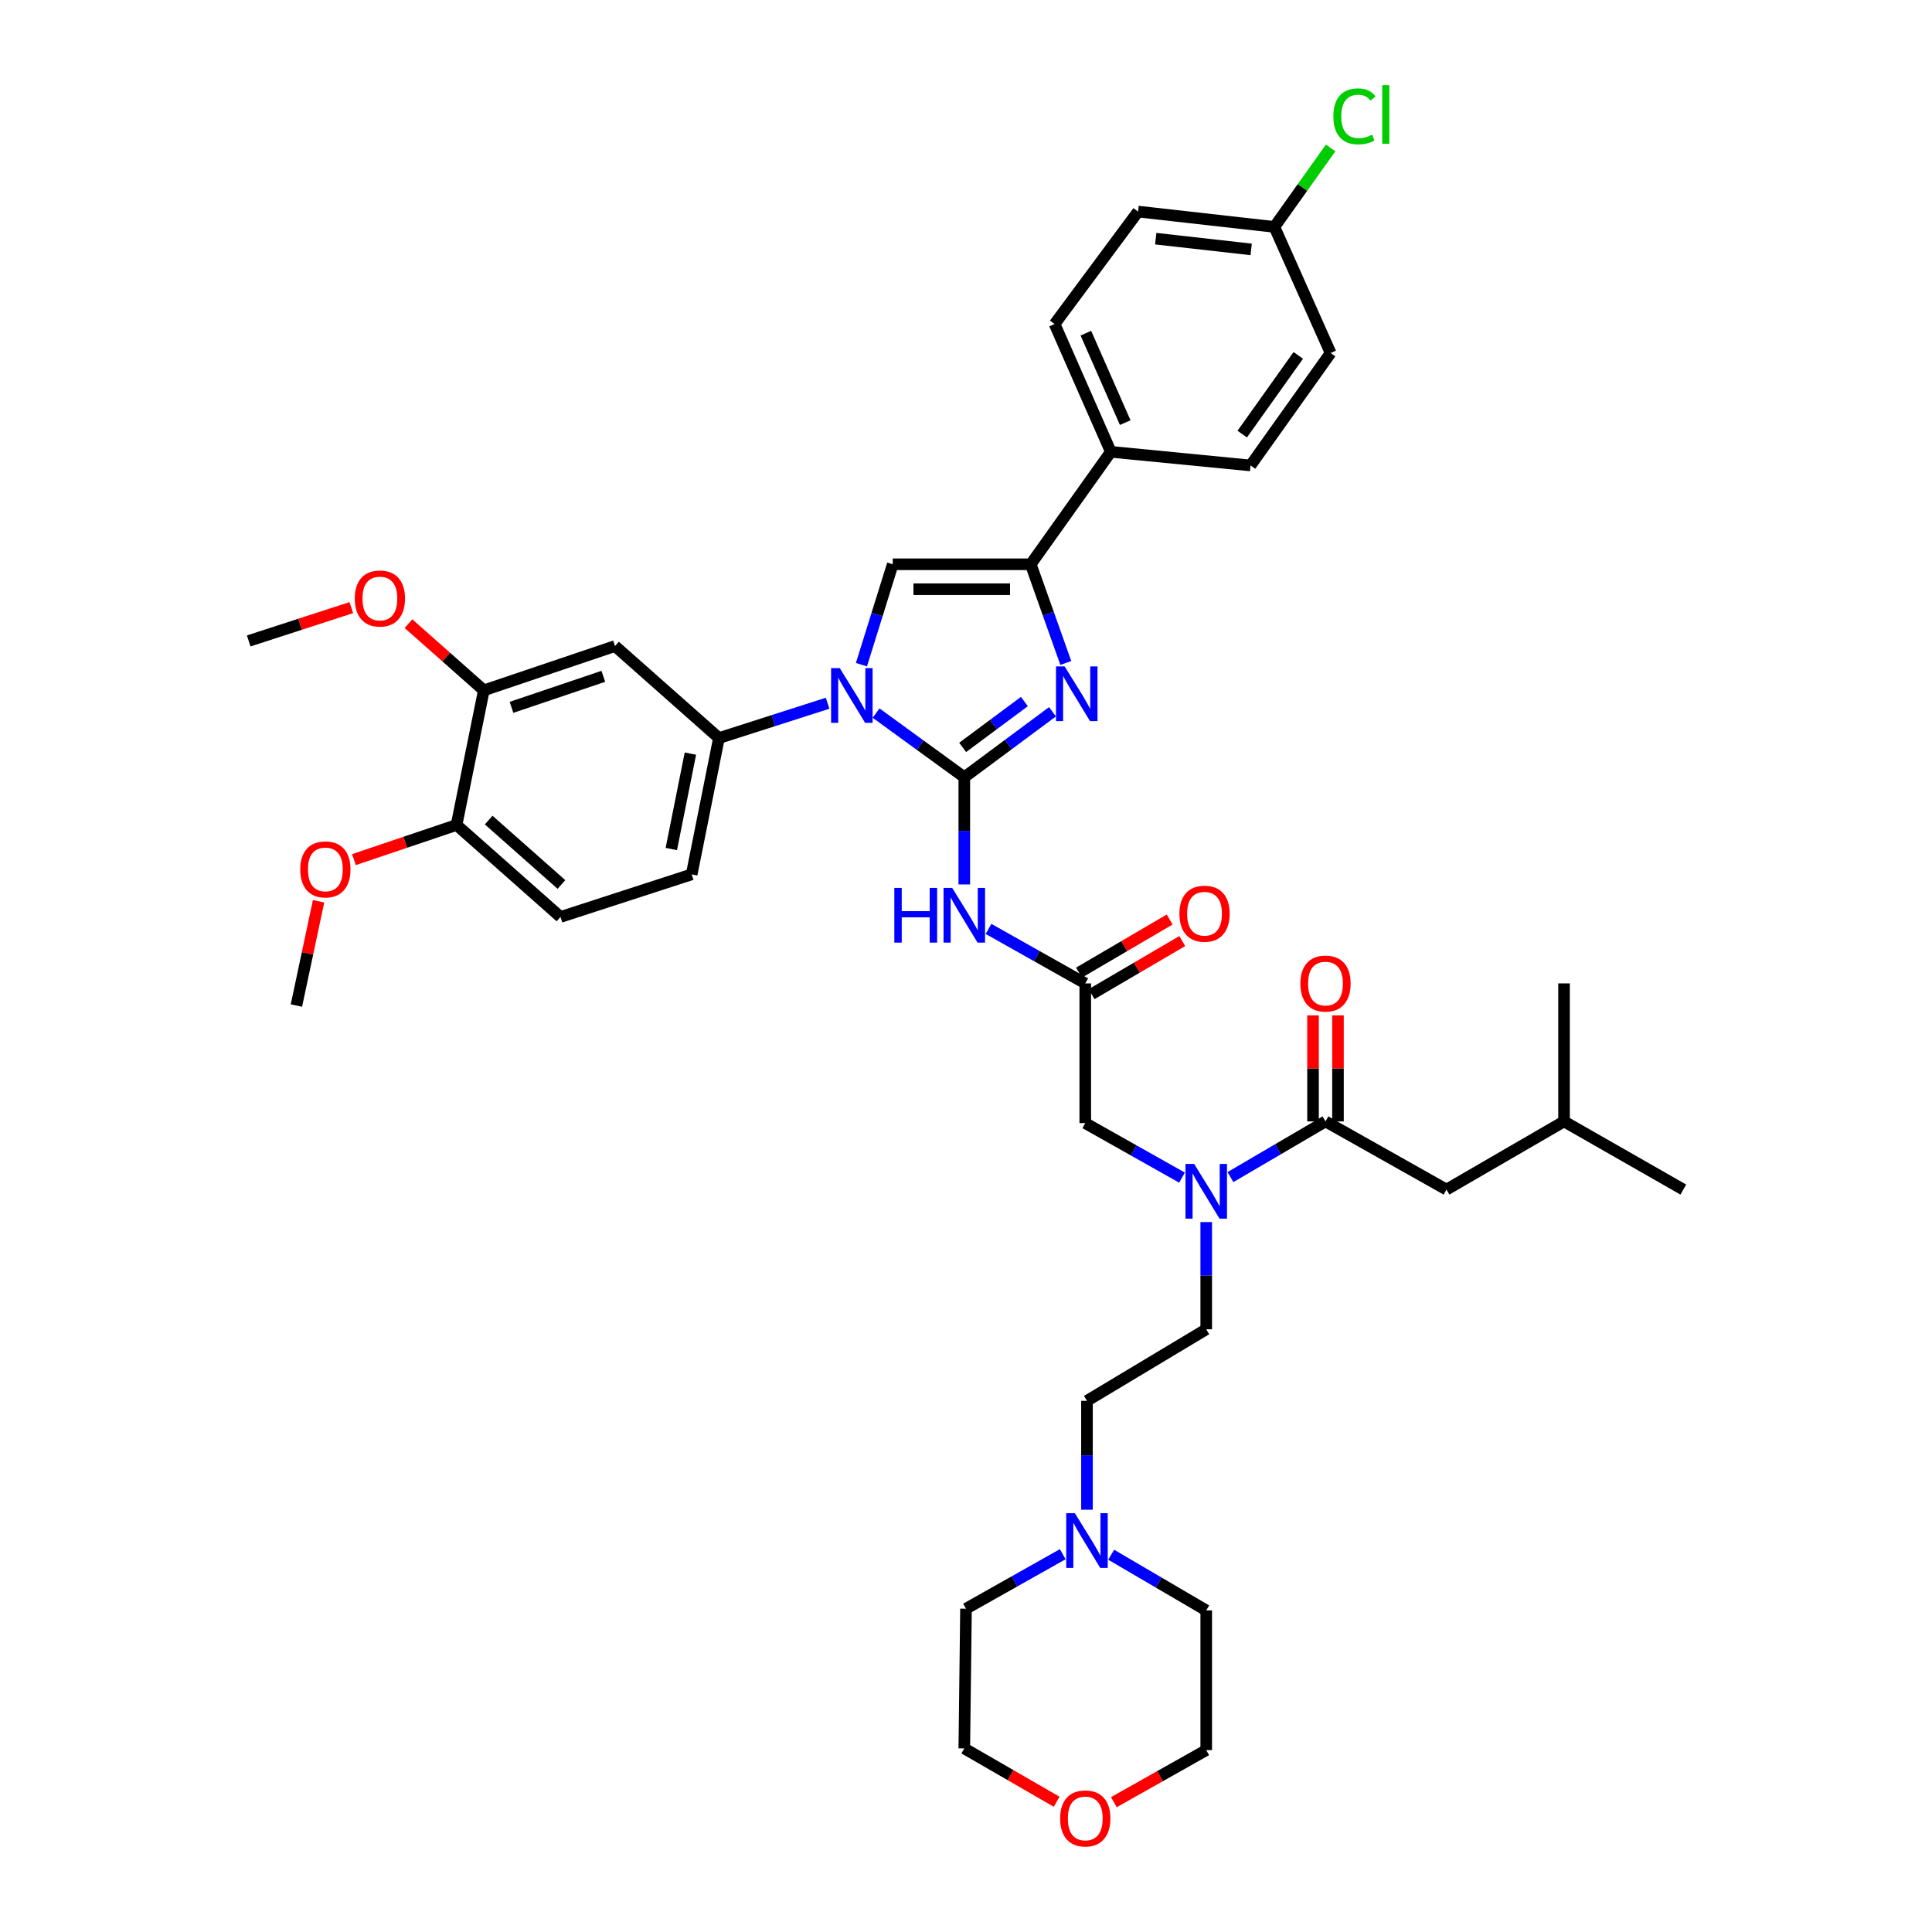 <?xml version='1.0' encoding='iso-8859-1'?>
<svg version='1.1' baseProfile='full'
              xmlns='http://www.w3.org/2000/svg'
                      xmlns:rdkit='http://www.rdkit.org/xml'
                      xmlns:xlink='http://www.w3.org/1999/xlink'
                  xml:space='preserve'
width='1000px' height='1000px' viewBox='0 0 1000 1000'>
<!-- END OF HEADER -->
<rect style='opacity:1.0;fill:#FFFFFF;stroke:none' width='1000' height='1000' x='0' y='0'> </rect>
<path class='bond-0' d='M 611.808,609.539 L 586.77,595.432' style='fill:none;fill-rule:evenodd;stroke:#0000FF;stroke-width:6px;stroke-linecap:butt;stroke-linejoin:miter;stroke-opacity:1' />
<path class='bond-0' d='M 586.77,595.432 L 561.731,581.325' style='fill:none;fill-rule:evenodd;stroke:#000000;stroke-width:6px;stroke-linecap:butt;stroke-linejoin:miter;stroke-opacity:1' />
<path class='bond-1' d='M 636.873,609.263 L 661.474,594.853' style='fill:none;fill-rule:evenodd;stroke:#0000FF;stroke-width:6px;stroke-linecap:butt;stroke-linejoin:miter;stroke-opacity:1' />
<path class='bond-1' d='M 661.474,594.853 L 686.076,580.443' style='fill:none;fill-rule:evenodd;stroke:#000000;stroke-width:6px;stroke-linecap:butt;stroke-linejoin:miter;stroke-opacity:1' />
<path class='bond-2' d='M 624.345,632.548 L 624.345,660.289' style='fill:none;fill-rule:evenodd;stroke:#0000FF;stroke-width:6px;stroke-linecap:butt;stroke-linejoin:miter;stroke-opacity:1' />
<path class='bond-2' d='M 624.345,660.289 L 624.345,688.031' style='fill:none;fill-rule:evenodd;stroke:#000000;stroke-width:6px;stroke-linecap:butt;stroke-linejoin:miter;stroke-opacity:1' />
<path class='bond-3' d='M 748.696,615.72 L 809.545,580.443' style='fill:none;fill-rule:evenodd;stroke:#000000;stroke-width:6px;stroke-linecap:butt;stroke-linejoin:miter;stroke-opacity:1' />
<path class='bond-4' d='M 748.696,615.72 L 686.076,580.443' style='fill:none;fill-rule:evenodd;stroke:#000000;stroke-width:6px;stroke-linecap:butt;stroke-linejoin:miter;stroke-opacity:1' />
<path class='bond-5' d='M 692.532,580.443 L 692.532,552.998' style='fill:none;fill-rule:evenodd;stroke:#000000;stroke-width:6px;stroke-linecap:butt;stroke-linejoin:miter;stroke-opacity:1' />
<path class='bond-5' d='M 692.532,552.998 L 692.532,525.552' style='fill:none;fill-rule:evenodd;stroke:#FF0000;stroke-width:6px;stroke-linecap:butt;stroke-linejoin:miter;stroke-opacity:1' />
<path class='bond-5' d='M 679.62,580.443 L 679.62,552.998' style='fill:none;fill-rule:evenodd;stroke:#000000;stroke-width:6px;stroke-linecap:butt;stroke-linejoin:miter;stroke-opacity:1' />
<path class='bond-5' d='M 679.62,552.998 L 679.62,525.552' style='fill:none;fill-rule:evenodd;stroke:#FF0000;stroke-width:6px;stroke-linecap:butt;stroke-linejoin:miter;stroke-opacity:1' />
<path class='bond-6' d='M 809.545,580.443 L 871.276,615.72' style='fill:none;fill-rule:evenodd;stroke:#000000;stroke-width:6px;stroke-linecap:butt;stroke-linejoin:miter;stroke-opacity:1' />
<path class='bond-7' d='M 809.545,580.443 L 809.545,509.006' style='fill:none;fill-rule:evenodd;stroke:#000000;stroke-width:6px;stroke-linecap:butt;stroke-linejoin:miter;stroke-opacity:1' />
<path class='bond-8' d='M 562.613,781.423 L 562.613,753.248' style='fill:none;fill-rule:evenodd;stroke:#0000FF;stroke-width:6px;stroke-linecap:butt;stroke-linejoin:miter;stroke-opacity:1' />
<path class='bond-8' d='M 562.613,753.248 L 562.613,725.073' style='fill:none;fill-rule:evenodd;stroke:#000000;stroke-width:6px;stroke-linecap:butt;stroke-linejoin:miter;stroke-opacity:1' />
<path class='bond-9' d='M 575.142,804.728 L 599.743,819.136' style='fill:none;fill-rule:evenodd;stroke:#0000FF;stroke-width:6px;stroke-linecap:butt;stroke-linejoin:miter;stroke-opacity:1' />
<path class='bond-9' d='M 599.743,819.136 L 624.345,833.543' style='fill:none;fill-rule:evenodd;stroke:#000000;stroke-width:6px;stroke-linecap:butt;stroke-linejoin:miter;stroke-opacity:1' />
<path class='bond-10' d='M 550.077,804.453 L 525.038,818.557' style='fill:none;fill-rule:evenodd;stroke:#0000FF;stroke-width:6px;stroke-linecap:butt;stroke-linejoin:miter;stroke-opacity:1' />
<path class='bond-10' d='M 525.038,818.557 L 500,832.661' style='fill:none;fill-rule:evenodd;stroke:#000000;stroke-width:6px;stroke-linecap:butt;stroke-linejoin:miter;stroke-opacity:1' />
<path class='bond-11' d='M 546.924,932.588 L 523.021,918.784' style='fill:none;fill-rule:evenodd;stroke:#FF0000;stroke-width:6px;stroke-linecap:butt;stroke-linejoin:miter;stroke-opacity:1' />
<path class='bond-11' d='M 523.021,918.784 L 499.118,904.98' style='fill:none;fill-rule:evenodd;stroke:#000000;stroke-width:6px;stroke-linecap:butt;stroke-linejoin:miter;stroke-opacity:1' />
<path class='bond-12' d='M 576.528,932.802 L 600.436,919.332' style='fill:none;fill-rule:evenodd;stroke:#FF0000;stroke-width:6px;stroke-linecap:butt;stroke-linejoin:miter;stroke-opacity:1' />
<path class='bond-12' d='M 600.436,919.332 L 624.345,905.862' style='fill:none;fill-rule:evenodd;stroke:#000000;stroke-width:6px;stroke-linecap:butt;stroke-linejoin:miter;stroke-opacity:1' />
<path class='bond-13' d='M 511.654,480.798 L 536.693,494.902' style='fill:none;fill-rule:evenodd;stroke:#0000FF;stroke-width:6px;stroke-linecap:butt;stroke-linejoin:miter;stroke-opacity:1' />
<path class='bond-13' d='M 536.693,494.902 L 561.731,509.006' style='fill:none;fill-rule:evenodd;stroke:#000000;stroke-width:6px;stroke-linecap:butt;stroke-linejoin:miter;stroke-opacity:1' />
<path class='bond-14' d='M 499.118,457.791 L 499.118,430.045' style='fill:none;fill-rule:evenodd;stroke:#0000FF;stroke-width:6px;stroke-linecap:butt;stroke-linejoin:miter;stroke-opacity:1' />
<path class='bond-14' d='M 499.118,430.045 L 499.118,402.3' style='fill:none;fill-rule:evenodd;stroke:#000000;stroke-width:6px;stroke-linecap:butt;stroke-linejoin:miter;stroke-opacity:1' />
<path class='bond-15' d='M 564.994,514.577 L 588.465,500.831' style='fill:none;fill-rule:evenodd;stroke:#000000;stroke-width:6px;stroke-linecap:butt;stroke-linejoin:miter;stroke-opacity:1' />
<path class='bond-15' d='M 588.465,500.831 L 611.936,487.086' style='fill:none;fill-rule:evenodd;stroke:#FF0000;stroke-width:6px;stroke-linecap:butt;stroke-linejoin:miter;stroke-opacity:1' />
<path class='bond-15' d='M 558.469,503.436 L 581.94,489.69' style='fill:none;fill-rule:evenodd;stroke:#000000;stroke-width:6px;stroke-linecap:butt;stroke-linejoin:miter;stroke-opacity:1' />
<path class='bond-15' d='M 581.94,489.69 L 605.411,475.944' style='fill:none;fill-rule:evenodd;stroke:#FF0000;stroke-width:6px;stroke-linecap:butt;stroke-linejoin:miter;stroke-opacity:1' />
<path class='bond-16' d='M 561.731,509.006 L 561.731,581.325' style='fill:none;fill-rule:evenodd;stroke:#000000;stroke-width:6px;stroke-linecap:butt;stroke-linejoin:miter;stroke-opacity:1' />
<path class='bond-17' d='M 453.455,369.091 L 476.286,385.696' style='fill:none;fill-rule:evenodd;stroke:#0000FF;stroke-width:6px;stroke-linecap:butt;stroke-linejoin:miter;stroke-opacity:1' />
<path class='bond-17' d='M 476.286,385.696 L 499.118,402.3' style='fill:none;fill-rule:evenodd;stroke:#000000;stroke-width:6px;stroke-linecap:butt;stroke-linejoin:miter;stroke-opacity:1' />
<path class='bond-18' d='M 445.882,344.034 L 453.979,318.05' style='fill:none;fill-rule:evenodd;stroke:#0000FF;stroke-width:6px;stroke-linecap:butt;stroke-linejoin:miter;stroke-opacity:1' />
<path class='bond-18' d='M 453.979,318.05 L 462.076,292.065' style='fill:none;fill-rule:evenodd;stroke:#000000;stroke-width:6px;stroke-linecap:butt;stroke-linejoin:miter;stroke-opacity:1' />
<path class='bond-19' d='M 428.37,363.992 L 400.248,373.004' style='fill:none;fill-rule:evenodd;stroke:#0000FF;stroke-width:6px;stroke-linecap:butt;stroke-linejoin:miter;stroke-opacity:1' />
<path class='bond-19' d='M 400.248,373.004 L 372.126,382.015' style='fill:none;fill-rule:evenodd;stroke:#000000;stroke-width:6px;stroke-linecap:butt;stroke-linejoin:miter;stroke-opacity:1' />
<path class='bond-20' d='M 499.118,402.3 L 521.943,385.355' style='fill:none;fill-rule:evenodd;stroke:#000000;stroke-width:6px;stroke-linecap:butt;stroke-linejoin:miter;stroke-opacity:1' />
<path class='bond-20' d='M 521.943,385.355 L 544.768,368.409' style='fill:none;fill-rule:evenodd;stroke:#0000FF;stroke-width:6px;stroke-linecap:butt;stroke-linejoin:miter;stroke-opacity:1' />
<path class='bond-20' d='M 498.269,386.85 L 514.246,374.988' style='fill:none;fill-rule:evenodd;stroke:#000000;stroke-width:6px;stroke-linecap:butt;stroke-linejoin:miter;stroke-opacity:1' />
<path class='bond-20' d='M 514.246,374.988 L 530.224,363.126' style='fill:none;fill-rule:evenodd;stroke:#0000FF;stroke-width:6px;stroke-linecap:butt;stroke-linejoin:miter;stroke-opacity:1' />
<path class='bond-21' d='M 551.658,343.152 L 542.585,317.608' style='fill:none;fill-rule:evenodd;stroke:#0000FF;stroke-width:6px;stroke-linecap:butt;stroke-linejoin:miter;stroke-opacity:1' />
<path class='bond-21' d='M 542.585,317.608 L 533.512,292.065' style='fill:none;fill-rule:evenodd;stroke:#000000;stroke-width:6px;stroke-linecap:butt;stroke-linejoin:miter;stroke-opacity:1' />
<path class='bond-22' d='M 533.512,292.065 L 574.958,233.863' style='fill:none;fill-rule:evenodd;stroke:#000000;stroke-width:6px;stroke-linecap:butt;stroke-linejoin:miter;stroke-opacity:1' />
<path class='bond-23' d='M 533.512,292.065 L 462.076,292.065' style='fill:none;fill-rule:evenodd;stroke:#000000;stroke-width:6px;stroke-linecap:butt;stroke-linejoin:miter;stroke-opacity:1' />
<path class='bond-23' d='M 522.797,304.976 L 472.792,304.976' style='fill:none;fill-rule:evenodd;stroke:#000000;stroke-width:6px;stroke-linecap:butt;stroke-linejoin:miter;stroke-opacity:1' />
<path class='bond-24' d='M 574.958,233.863 L 545.857,167.72' style='fill:none;fill-rule:evenodd;stroke:#000000;stroke-width:6px;stroke-linecap:butt;stroke-linejoin:miter;stroke-opacity:1' />
<path class='bond-24' d='M 582.411,218.742 L 562.041,172.442' style='fill:none;fill-rule:evenodd;stroke:#000000;stroke-width:6px;stroke-linecap:butt;stroke-linejoin:miter;stroke-opacity:1' />
<path class='bond-25' d='M 574.958,233.863 L 647.277,240.914' style='fill:none;fill-rule:evenodd;stroke:#000000;stroke-width:6px;stroke-linecap:butt;stroke-linejoin:miter;stroke-opacity:1' />
<path class='bond-26' d='M 545.857,167.72 L 589.068,109.511' style='fill:none;fill-rule:evenodd;stroke:#000000;stroke-width:6px;stroke-linecap:butt;stroke-linejoin:miter;stroke-opacity:1' />
<path class='bond-27' d='M 290.11,474.619 L 236.312,426.997' style='fill:none;fill-rule:evenodd;stroke:#000000;stroke-width:6px;stroke-linecap:butt;stroke-linejoin:miter;stroke-opacity:1' />
<path class='bond-27' d='M 290.598,457.808 L 252.94,424.472' style='fill:none;fill-rule:evenodd;stroke:#000000;stroke-width:6px;stroke-linecap:butt;stroke-linejoin:miter;stroke-opacity:1' />
<path class='bond-28' d='M 290.11,474.619 L 358.017,452.569' style='fill:none;fill-rule:evenodd;stroke:#000000;stroke-width:6px;stroke-linecap:butt;stroke-linejoin:miter;stroke-opacity:1' />
<path class='bond-29' d='M 236.312,426.997 L 250.428,357.325' style='fill:none;fill-rule:evenodd;stroke:#000000;stroke-width:6px;stroke-linecap:butt;stroke-linejoin:miter;stroke-opacity:1' />
<path class='bond-30' d='M 236.312,426.997 L 209.758,435.963' style='fill:none;fill-rule:evenodd;stroke:#000000;stroke-width:6px;stroke-linecap:butt;stroke-linejoin:miter;stroke-opacity:1' />
<path class='bond-30' d='M 209.758,435.963 L 183.204,444.928' style='fill:none;fill-rule:evenodd;stroke:#FF0000;stroke-width:6px;stroke-linecap:butt;stroke-linejoin:miter;stroke-opacity:1' />
<path class='bond-31' d='M 250.428,357.325 L 318.328,334.393' style='fill:none;fill-rule:evenodd;stroke:#000000;stroke-width:6px;stroke-linecap:butt;stroke-linejoin:miter;stroke-opacity:1' />
<path class='bond-31' d='M 264.745,366.118 L 312.275,350.066' style='fill:none;fill-rule:evenodd;stroke:#000000;stroke-width:6px;stroke-linecap:butt;stroke-linejoin:miter;stroke-opacity:1' />
<path class='bond-32' d='M 250.428,357.325 L 230.928,340.063' style='fill:none;fill-rule:evenodd;stroke:#000000;stroke-width:6px;stroke-linecap:butt;stroke-linejoin:miter;stroke-opacity:1' />
<path class='bond-32' d='M 230.928,340.063 L 211.427,322.801' style='fill:none;fill-rule:evenodd;stroke:#FF0000;stroke-width:6px;stroke-linecap:butt;stroke-linejoin:miter;stroke-opacity:1' />
<path class='bond-33' d='M 318.328,334.393 L 372.126,382.015' style='fill:none;fill-rule:evenodd;stroke:#000000;stroke-width:6px;stroke-linecap:butt;stroke-linejoin:miter;stroke-opacity:1' />
<path class='bond-34' d='M 372.126,382.015 L 358.017,452.569' style='fill:none;fill-rule:evenodd;stroke:#000000;stroke-width:6px;stroke-linecap:butt;stroke-linejoin:miter;stroke-opacity:1' />
<path class='bond-34' d='M 357.349,390.066 L 347.472,439.454' style='fill:none;fill-rule:evenodd;stroke:#000000;stroke-width:6px;stroke-linecap:butt;stroke-linejoin:miter;stroke-opacity:1' />
<path class='bond-35' d='M 164.893,466.485 L 159.156,493.481' style='fill:none;fill-rule:evenodd;stroke:#FF0000;stroke-width:6px;stroke-linecap:butt;stroke-linejoin:miter;stroke-opacity:1' />
<path class='bond-35' d='M 159.156,493.481 L 153.42,520.476' style='fill:none;fill-rule:evenodd;stroke:#000000;stroke-width:6px;stroke-linecap:butt;stroke-linejoin:miter;stroke-opacity:1' />
<path class='bond-36' d='M 181.846,314.503 L 155.285,323.125' style='fill:none;fill-rule:evenodd;stroke:#FF0000;stroke-width:6px;stroke-linecap:butt;stroke-linejoin:miter;stroke-opacity:1' />
<path class='bond-36' d='M 155.285,323.125 L 128.724,331.746' style='fill:none;fill-rule:evenodd;stroke:#000000;stroke-width:6px;stroke-linecap:butt;stroke-linejoin:miter;stroke-opacity:1' />
<path class='bond-37' d='M 647.277,240.914 L 688.723,182.712' style='fill:none;fill-rule:evenodd;stroke:#000000;stroke-width:6px;stroke-linecap:butt;stroke-linejoin:miter;stroke-opacity:1' />
<path class='bond-37' d='M 642.976,224.694 L 671.988,183.953' style='fill:none;fill-rule:evenodd;stroke:#000000;stroke-width:6px;stroke-linecap:butt;stroke-linejoin:miter;stroke-opacity:1' />
<path class='bond-38' d='M 659.622,117.452 L 688.723,182.712' style='fill:none;fill-rule:evenodd;stroke:#000000;stroke-width:6px;stroke-linecap:butt;stroke-linejoin:miter;stroke-opacity:1' />
<path class='bond-39' d='M 659.622,117.452 L 674.179,97.01' style='fill:none;fill-rule:evenodd;stroke:#000000;stroke-width:6px;stroke-linecap:butt;stroke-linejoin:miter;stroke-opacity:1' />
<path class='bond-39' d='M 674.179,97.01 L 688.736,76.569' style='fill:none;fill-rule:evenodd;stroke:#00CC00;stroke-width:6px;stroke-linecap:butt;stroke-linejoin:miter;stroke-opacity:1' />
<path class='bond-40' d='M 659.622,117.452 L 589.068,109.511' style='fill:none;fill-rule:evenodd;stroke:#000000;stroke-width:6px;stroke-linecap:butt;stroke-linejoin:miter;stroke-opacity:1' />
<path class='bond-40' d='M 647.595,129.091 L 598.207,123.533' style='fill:none;fill-rule:evenodd;stroke:#000000;stroke-width:6px;stroke-linecap:butt;stroke-linejoin:miter;stroke-opacity:1' />
<path class='bond-41' d='M 562.613,725.073 L 624.345,688.031' style='fill:none;fill-rule:evenodd;stroke:#000000;stroke-width:6px;stroke-linecap:butt;stroke-linejoin:miter;stroke-opacity:1' />
<path class='bond-42' d='M 624.345,833.543 L 624.345,905.862' style='fill:none;fill-rule:evenodd;stroke:#000000;stroke-width:6px;stroke-linecap:butt;stroke-linejoin:miter;stroke-opacity:1' />
<path class='bond-43' d='M 500,832.661 L 499.118,904.98' style='fill:none;fill-rule:evenodd;stroke:#000000;stroke-width:6px;stroke-linecap:butt;stroke-linejoin:miter;stroke-opacity:1' />
<path  class='atom-0' d='M 618.085 602.442
L 627.365 617.442
Q 628.285 618.922, 629.765 621.602
Q 631.245 624.282, 631.325 624.442
L 631.325 602.442
L 635.085 602.442
L 635.085 630.762
L 631.205 630.762
L 621.245 614.362
Q 620.085 612.442, 618.845 610.242
Q 617.645 608.042, 617.285 607.362
L 617.285 630.762
L 613.605 630.762
L 613.605 602.442
L 618.085 602.442
' fill='#0000FF'/>
<path  class='atom-3' d='M 673.076 509.086
Q 673.076 502.286, 676.436 498.486
Q 679.796 494.686, 686.076 494.686
Q 692.356 494.686, 695.716 498.486
Q 699.076 502.286, 699.076 509.086
Q 699.076 515.966, 695.676 519.886
Q 692.276 523.766, 686.076 523.766
Q 679.836 523.766, 676.436 519.886
Q 673.076 516.006, 673.076 509.086
M 686.076 520.566
Q 690.396 520.566, 692.716 517.686
Q 695.076 514.766, 695.076 509.086
Q 695.076 503.526, 692.716 500.726
Q 690.396 497.886, 686.076 497.886
Q 681.756 497.886, 679.396 500.686
Q 677.076 503.486, 677.076 509.086
Q 677.076 514.806, 679.396 517.686
Q 681.756 520.566, 686.076 520.566
' fill='#FF0000'/>
<path  class='atom-6' d='M 556.353 783.231
L 565.633 798.231
Q 566.553 799.711, 568.033 802.391
Q 569.513 805.071, 569.593 805.231
L 569.593 783.231
L 573.353 783.231
L 573.353 811.551
L 569.473 811.551
L 559.513 795.151
Q 558.353 793.231, 557.113 791.031
Q 555.913 788.831, 555.553 788.151
L 555.553 811.551
L 551.873 811.551
L 551.873 783.231
L 556.353 783.231
' fill='#0000FF'/>
<path  class='atom-7' d='M 548.731 941.219
Q 548.731 934.419, 552.091 930.619
Q 555.451 926.819, 561.731 926.819
Q 568.011 926.819, 571.371 930.619
Q 574.731 934.419, 574.731 941.219
Q 574.731 948.099, 571.331 952.019
Q 567.931 955.899, 561.731 955.899
Q 555.491 955.899, 552.091 952.019
Q 548.731 948.139, 548.731 941.219
M 561.731 952.699
Q 566.051 952.699, 568.371 949.819
Q 570.731 946.899, 570.731 941.219
Q 570.731 935.659, 568.371 932.859
Q 566.051 930.019, 561.731 930.019
Q 557.411 930.019, 555.051 932.819
Q 552.731 935.619, 552.731 941.219
Q 552.731 946.939, 555.051 949.819
Q 557.411 952.699, 561.731 952.699
' fill='#FF0000'/>
<path  class='atom-8' d='M 462.898 459.577
L 466.738 459.577
L 466.738 471.617
L 481.218 471.617
L 481.218 459.577
L 485.058 459.577
L 485.058 487.897
L 481.218 487.897
L 481.218 474.817
L 466.738 474.817
L 466.738 487.897
L 462.898 487.897
L 462.898 459.577
' fill='#0000FF'/>
<path  class='atom-8' d='M 492.858 459.577
L 502.138 474.577
Q 503.058 476.057, 504.538 478.737
Q 506.018 481.417, 506.098 481.577
L 506.098 459.577
L 509.858 459.577
L 509.858 487.897
L 505.978 487.897
L 496.018 471.497
Q 494.858 469.577, 493.618 467.377
Q 492.418 465.177, 492.058 464.497
L 492.058 487.897
L 488.378 487.897
L 488.378 459.577
L 492.858 459.577
' fill='#0000FF'/>
<path  class='atom-10' d='M 610.462 472.934
Q 610.462 466.134, 613.822 462.334
Q 617.182 458.534, 623.462 458.534
Q 629.742 458.534, 633.102 462.334
Q 636.462 466.134, 636.462 472.934
Q 636.462 479.814, 633.062 483.734
Q 629.662 487.614, 623.462 487.614
Q 617.222 487.614, 613.822 483.734
Q 610.462 479.854, 610.462 472.934
M 623.462 484.414
Q 627.782 484.414, 630.102 481.534
Q 632.462 478.614, 632.462 472.934
Q 632.462 467.374, 630.102 464.574
Q 627.782 461.734, 623.462 461.734
Q 619.142 461.734, 616.782 464.534
Q 614.462 467.334, 614.462 472.934
Q 614.462 478.654, 616.782 481.534
Q 619.142 484.414, 623.462 484.414
' fill='#FF0000'/>
<path  class='atom-12' d='M 434.656 345.812
L 443.936 360.812
Q 444.856 362.292, 446.336 364.972
Q 447.816 367.652, 447.896 367.812
L 447.896 345.812
L 451.656 345.812
L 451.656 374.132
L 447.776 374.132
L 437.816 357.732
Q 436.656 355.812, 435.416 353.612
Q 434.216 351.412, 433.856 350.732
L 433.856 374.132
L 430.176 374.132
L 430.176 345.812
L 434.656 345.812
' fill='#0000FF'/>
<path  class='atom-14' d='M 551.06 344.93
L 560.34 359.93
Q 561.26 361.41, 562.74 364.09
Q 564.22 366.77, 564.3 366.93
L 564.3 344.93
L 568.06 344.93
L 568.06 373.25
L 564.18 373.25
L 554.22 356.85
Q 553.06 354.93, 551.82 352.73
Q 550.62 350.53, 550.26 349.85
L 550.26 373.25
L 546.58 373.25
L 546.58 344.93
L 551.06 344.93
' fill='#0000FF'/>
<path  class='atom-25' d='M 155.412 450.002
Q 155.412 443.202, 158.772 439.402
Q 162.132 435.602, 168.412 435.602
Q 174.692 435.602, 178.052 439.402
Q 181.412 443.202, 181.412 450.002
Q 181.412 456.882, 178.012 460.802
Q 174.612 464.682, 168.412 464.682
Q 162.172 464.682, 158.772 460.802
Q 155.412 456.922, 155.412 450.002
M 168.412 461.482
Q 172.732 461.482, 175.052 458.602
Q 177.412 455.682, 177.412 450.002
Q 177.412 444.442, 175.052 441.642
Q 172.732 438.802, 168.412 438.802
Q 164.092 438.802, 161.732 441.602
Q 159.412 444.402, 159.412 450.002
Q 159.412 455.722, 161.732 458.602
Q 164.092 461.482, 168.412 461.482
' fill='#FF0000'/>
<path  class='atom-27' d='M 183.631 309.784
Q 183.631 302.984, 186.991 299.184
Q 190.351 295.384, 196.631 295.384
Q 202.911 295.384, 206.271 299.184
Q 209.631 302.984, 209.631 309.784
Q 209.631 316.664, 206.231 320.584
Q 202.831 324.464, 196.631 324.464
Q 190.391 324.464, 186.991 320.584
Q 183.631 316.704, 183.631 309.784
M 196.631 321.264
Q 200.951 321.264, 203.271 318.384
Q 205.631 315.464, 205.631 309.784
Q 205.631 304.224, 203.271 301.424
Q 200.951 298.584, 196.631 298.584
Q 192.311 298.584, 189.951 301.384
Q 187.631 304.184, 187.631 309.784
Q 187.631 315.504, 189.951 318.384
Q 192.311 321.264, 196.631 321.264
' fill='#FF0000'/>
<path  class='atom-33' d='M 690.155 60.222
Q 690.155 53.182, 693.435 49.502
Q 696.755 45.782, 703.035 45.782
Q 708.875 45.782, 711.995 49.903
L 709.355 52.062
Q 707.075 49.062, 703.035 49.062
Q 698.755 49.062, 696.475 51.943
Q 694.235 54.782, 694.235 60.222
Q 694.235 65.823, 696.555 68.703
Q 698.915 71.582, 703.475 71.582
Q 706.595 71.582, 710.235 69.703
L 711.355 72.703
Q 709.875 73.662, 707.635 74.222
Q 705.395 74.782, 702.915 74.782
Q 696.755 74.782, 693.435 71.022
Q 690.155 67.263, 690.155 60.222
' fill='#00CC00'/>
<path  class='atom-33' d='M 715.435 44.062
L 719.115 44.062
L 719.115 74.422
L 715.435 74.422
L 715.435 44.062
' fill='#00CC00'/>
</svg>
